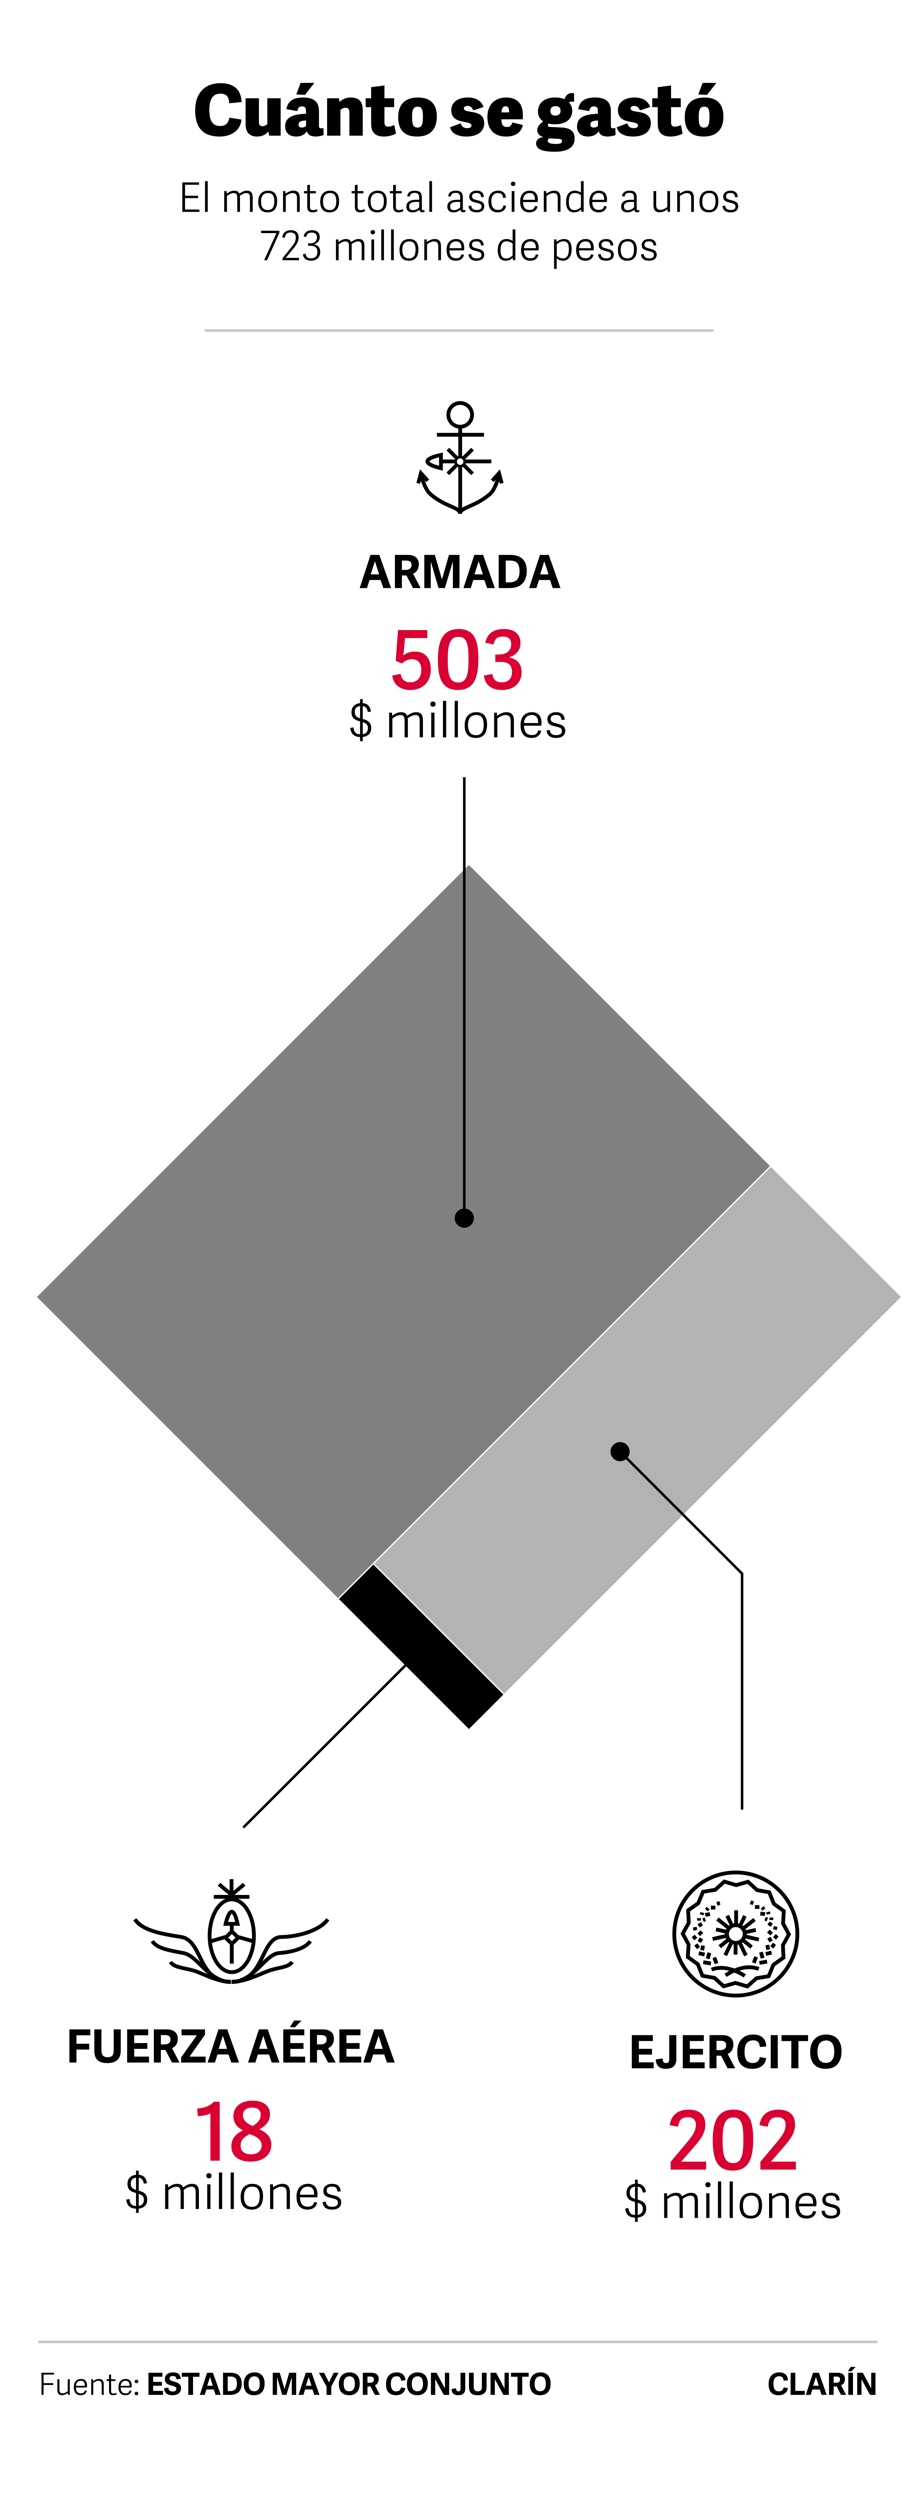<?xml version="1.0" encoding="UTF-8"?><svg id="uuid-8a923795-aaae-48de-a0ea-7c3c952a25da" xmlns="http://www.w3.org/2000/svg" viewBox="0 0 360 982.391"><defs><style>.uuid-241270b3-1c52-4ed9-b527-d34f43ae4d5f,.uuid-fcb0131c-342d-45e4-aaaf-d13a22c0047d{fill:#000;}.uuid-241270b3-1c52-4ed9-b527-d34f43ae4d5f,.uuid-c90d6dd1-8114-4091-a49d-428310e9b214,.uuid-210d59f3-63ae-4c8c-a7f0-88c7d100bd3f{stroke-width:0px;}.uuid-8ad658f5-7cea-451b-8bc0-1c0f62b4ed4d{fill:#b3b3b3;}.uuid-8ad658f5-7cea-451b-8bc0-1c0f62b4ed4d,.uuid-7aaadad4-d3c0-411f-914d-067e7bfc8fe1,.uuid-61e72b63-9723-449f-9aba-7d291879466b,.uuid-7cea3fe6-647e-4885-b42c-ccb92cfd8de1,.uuid-fcb0131c-342d-45e4-aaaf-d13a22c0047d,.uuid-8bd45505-6b5d-41f6-a9b2-f593042d7292,.uuid-9f1f10ff-4008-4672-aed2-4171d4385552{stroke-miterlimit:10;}.uuid-8ad658f5-7cea-451b-8bc0-1c0f62b4ed4d,.uuid-fcb0131c-342d-45e4-aaaf-d13a22c0047d,.uuid-9f1f10ff-4008-4672-aed2-4171d4385552{stroke:#fff;stroke-width:.5px;}.uuid-7aaadad4-d3c0-411f-914d-067e7bfc8fe1,.uuid-61e72b63-9723-449f-9aba-7d291879466b,.uuid-7cea3fe6-647e-4885-b42c-ccb92cfd8de1,.uuid-8bd45505-6b5d-41f6-a9b2-f593042d7292{stroke:#000;}.uuid-7aaadad4-d3c0-411f-914d-067e7bfc8fe1,.uuid-61e72b63-9723-449f-9aba-7d291879466b,.uuid-210d59f3-63ae-4c8c-a7f0-88c7d100bd3f{fill:#fff;}.uuid-61e72b63-9723-449f-9aba-7d291879466b,.uuid-7cea3fe6-647e-4885-b42c-ccb92cfd8de1{stroke-width:1.5px;}.uuid-7cea3fe6-647e-4885-b42c-ccb92cfd8de1,.uuid-8bd45505-6b5d-41f6-a9b2-f593042d7292,.uuid-06deb1ed-fe4b-4d3a-ae20-f6b41910b514{fill:none;}.uuid-06deb1ed-fe4b-4d3a-ae20-f6b41910b514{stroke:#c9c6c6;}.uuid-9f1f10ff-4008-4672-aed2-4171d4385552{fill:gray;}.uuid-c90d6dd1-8114-4091-a49d-428310e9b214{fill:#d90032;}</style></defs><g id="uuid-f364f7fa-4a7f-4adb-8e02-0058be52978a"><g id="uuid-5a6335ee-be83-4191-9a0f-ca18101fa149"><rect class="uuid-210d59f3-63ae-4c8c-a7f0-88c7d100bd3f" x="0" width="360" height="982.391"/><line class="uuid-06deb1ed-fe4b-4d3a-ae20-f6b41910b514" x1="280.438" y1="129.878" x2="80.438" y2="129.878"/><path class="uuid-241270b3-1c52-4ed9-b527-d34f43ae4d5f" d="M76.7,43.353c0-6.216,3.276-10.668,9.996-10.668,4.704,0,8.064,2.128,8.26,7.42l-4.872.476c-.14-2.8-1.288-3.779-3.472-3.779-2.744,0-4.34,1.903-4.34,6.327,0,4.564,1.4,6.385,4.284,6.385,2.492,0,3.22-1.484,3.612-3.276l4.76.756c-.588,5.012-4.9,6.664-8.596,6.664-6.916,0-9.632-3.92-9.632-10.304Z"/><path class="uuid-241270b3-1c52-4ed9-b527-d34f43ae4d5f" d="M96.523,38.621h5.236v9.156c0,1.344.42,1.82,1.372,1.82.756,0,1.512-.42,1.932-.841v-10.136h5.236v14.7h-4.48l-.392-1.68c-.84,1.176-2.352,2.016-4.34,2.016-2.996,0-4.564-1.596-4.564-4.844v-10.192Z"/><path class="uuid-241270b3-1c52-4ed9-b527-d34f43ae4d5f" d="M125.363,49.317c0,.784.14,1.12.868,1.12.252,0,.504-.057.868-.168l.112,2.771c-.56.28-2.1.616-3.108.616-1.82,0-3.052-.588-3.5-2.072-.868,1.232-2.128,2.072-4.144,2.072-3.64,0-4.396-2.408-4.396-3.92,0-3.304,2.352-4.564,6.692-4.956l1.512-.084v-.392c0-1.568-.056-2.492-1.596-2.492-1.092,0-1.512.532-1.792,1.848l-4.312-.756c.448-2.771,2.184-4.592,6.524-4.592,4.116,0,6.272,1.596,6.272,5.264v5.74ZM119.847,37.305l-3.416-.196,1.708-4.536h5.404l-3.696,4.732ZM120.295,47.357h-.196c-2.072.084-2.772.56-2.772,1.568,0,.644.28,1.203,1.26,1.203.756,0,1.428-.363,1.708-.588v-2.184Z"/><path class="uuid-241270b3-1c52-4ed9-b527-d34f43ae4d5f" d="M142.555,53.321h-5.236v-9.156c0-1.344-.56-1.819-1.484-1.819-.84,0-1.624.42-2.044.84v10.136h-5.236v-14.7h4.648l.252,1.429c.896-.925,2.38-1.736,4.368-1.736,3.276,0,4.732,1.568,4.732,4.928v10.08Z"/><path class="uuid-241270b3-1c52-4ed9-b527-d34f43ae4d5f" d="M155.631,52.481c-.756.476-2.604,1.176-4.732,1.176-3.276,0-5.04-1.484-5.04-5.04v-6.523h-2.156v-3.473h2.156v-4.368l5.236-.672v5.04h3.808v3.473h-3.808v5.936c0,1.176.392,1.736,1.512,1.736.84,0,1.792-.336,2.352-.645l.672,3.36Z"/><path class="uuid-241270b3-1c52-4ed9-b527-d34f43ae4d5f" d="M156.471,46.04c0-4.676,2.436-7.728,7.784-7.728,5.404,0,7.42,3.107,7.42,7.448,0,4.787-2.324,7.896-7.812,7.896-5.46,0-7.392-3.164-7.392-7.616ZM166.215,45.901c0-3.108-.532-3.976-2.044-3.976s-2.212.812-2.212,4.004.504,4.199,2.128,4.199c1.456,0,2.128-.951,2.128-4.228Z"/><path class="uuid-241270b3-1c52-4ed9-b527-d34f43ae4d5f" d="M190.043,42.037l-4.032,1.372c-.364-1.008-1.008-1.792-2.184-1.792-.925,0-1.513.364-1.513.98,0,.924,1.26,1.092,2.8,1.344,2.297.364,5.181.924,5.181,4.479,0,3.668-3.248,5.236-6.916,5.236-4.004,0-5.964-1.512-6.496-3.64l4.144-1.568c.309.924.868,1.904,2.521,1.904,1.231,0,1.735-.448,1.735-1.008,0-.896-1.176-1.12-2.632-1.4-2.296-.42-5.292-.98-5.292-4.648,0-3.359,2.996-4.983,6.496-4.983,3.248,0,5.32,1.315,6.188,3.724Z"/><path class="uuid-241270b3-1c52-4ed9-b527-d34f43ae4d5f" d="M191.555,46.013c0-5.265,3.304-7.7,7.336-7.7,4.647,0,6.607,2.716,6.607,6.972,0,.448,0,1.12-.056,1.596h-8.372c0,2.185.645,3.024,2.212,3.024,1.204,0,1.849-.728,2.044-1.792l4.145,1.008c-.504,2.66-2.632,4.536-6.496,4.536-5.572,0-7.42-3.668-7.42-7.644ZM200.095,44.164c.056-1.987-.616-2.407-1.429-2.407-.783,0-1.567.56-1.54,2.407h2.969Z"/><path class="uuid-241270b3-1c52-4ed9-b527-d34f43ae4d5f" d="M221.821,38.985c.448-1.092,1.148-2.408,2.828-2.408.364,0,.588.028.98.168v3.192c-.729-.028-1.288.028-2.045.224.925,1.036,1.316,2.212,1.316,3.416,0,3.276-2.632,5.264-6.664,5.264-1.008,0-1.764-.084-2.632-.279-.168.195-.28.392-.28.644,0,.336.225.645.98.672l4.479.225c3.192.168,5.068,1.372,5.068,4.34,0,3.64-3.108,5.18-7.784,5.18-5.32,0-7.364-1.147-7.364-3.304,0-1.232.925-2.24,2.772-2.408v-.056c-1.54-.504-2.324-1.372-2.324-2.688,0-1.54,1.092-2.548,2.353-3.472-1.288-.812-2.072-2.072-2.072-3.92,0-3.052,2.296-5.46,6.72-5.46,1.484,0,2.716.196,3.668.672ZM219.386,54.553l-3.612-.168c-.308.252-.504.615-.504.951,0,1.093,1.988,1.232,3.164,1.232,1.204,0,2.464-.14,2.464-1.064,0-.588-.28-.896-1.512-.951ZM218.377,41.701c-1.176,0-2.071.532-2.071,1.849,0,1.203.644,1.876,1.987,1.876,1.148,0,2.017-.645,2.017-1.849,0-1.26-.729-1.876-1.933-1.876Z"/><path class="uuid-241270b3-1c52-4ed9-b527-d34f43ae4d5f" d="M240.078,49.317c0,.784.14,1.12.867,1.12.252,0,.505-.057.868-.168l.112,2.771c-.561.28-2.1.616-3.108.616-1.819,0-3.052-.588-3.5-2.072-.867,1.232-2.128,2.072-4.144,2.072-3.64,0-4.396-2.408-4.396-3.92,0-3.304,2.353-4.564,6.692-4.956l1.512-.084v-.392c0-1.568-.056-2.492-1.596-2.492-1.092,0-1.512.532-1.792,1.848l-4.312-.756c.447-2.771,2.184-4.592,6.523-4.592,4.116,0,6.272,1.596,6.272,5.264v5.74ZM235.01,47.357h-.196c-2.071.084-2.771.56-2.771,1.568,0,.644.279,1.203,1.26,1.203.756,0,1.428-.363,1.708-.588v-2.184Z"/><path class="uuid-241270b3-1c52-4ed9-b527-d34f43ae4d5f" d="M255.533,42.037l-4.032,1.372c-.363-1.008-1.008-1.792-2.184-1.792-.924,0-1.512.364-1.512.98,0,.924,1.26,1.092,2.8,1.344,2.296.364,5.18.924,5.18,4.479,0,3.668-3.248,5.236-6.916,5.236-4.004,0-5.964-1.512-6.496-3.64l4.145-1.568c.308.924.868,1.904,2.52,1.904,1.232,0,1.736-.448,1.736-1.008,0-.896-1.176-1.12-2.632-1.4-2.296-.42-5.292-.98-5.292-4.648,0-3.359,2.996-4.983,6.496-4.983,3.248,0,5.319,1.315,6.188,3.724Z"/><path class="uuid-241270b3-1c52-4ed9-b527-d34f43ae4d5f" d="M268.273,52.481c-.756.476-2.604,1.176-4.731,1.176-3.276,0-5.04-1.484-5.04-5.04v-6.523h-2.156v-3.473h2.156v-4.368l5.235-.672v5.04h3.809v3.473h-3.809v5.936c0,1.176.393,1.736,1.513,1.736.84,0,1.792-.336,2.352-.645l.672,3.36Z"/><path class="uuid-241270b3-1c52-4ed9-b527-d34f43ae4d5f" d="M269.113,46.04c0-4.676,2.436-7.728,7.784-7.728,5.403,0,7.42,3.107,7.42,7.448,0,4.787-2.324,7.896-7.812,7.896-5.46,0-7.392-3.164-7.392-7.616ZM277.849,37.305l-3.416-.196,1.708-4.536h5.404l-3.696,4.732ZM278.857,45.901c0-3.108-.532-3.976-2.044-3.976s-2.213.812-2.213,4.004.505,4.199,2.129,4.199c1.455,0,2.128-.951,2.128-4.228Z"/><path class="uuid-241270b3-1c52-4ed9-b527-d34f43ae4d5f" d="M72.729,82.332h5.634v.929h-6.707v-11.589h6.547v.929h-5.475v4.306h5.122v.944h-5.122v4.481Z"/><path class="uuid-241270b3-1c52-4ed9-b527-d34f43ae4d5f" d="M81.642,83.261h-1.073v-12.085h1.073v12.085Z"/><path class="uuid-241270b3-1c52-4ed9-b527-d34f43ae4d5f" d="M89.193,83.261h-1.073v-8.18h.944l.064,1.024c.88-.656,1.776-1.185,2.913-1.185,1.12,0,1.745.417,2.033,1.201.88-.656,1.825-1.201,2.961-1.201,1.745,0,2.273.977,2.273,2.817v5.522h-1.072v-5.41c0-1.248-.208-1.984-1.424-1.984-.929,0-2.001.64-2.545,1.088.032.24.048.513.048.784v5.522h-1.073v-5.41c0-1.248-.208-1.984-1.424-1.984-.977,0-2.129.72-2.625,1.168v6.227Z"/><path class="uuid-241270b3-1c52-4ed9-b527-d34f43ae4d5f" d="M101.497,79.211c0-2.657,1.376-4.29,3.89-4.29,2.497,0,3.537,1.649,3.537,4.082,0,2.689-1.072,4.45-3.745,4.45-2.769,0-3.682-1.841-3.682-4.242ZM107.803,79.099c0-2.433-.913-3.249-2.481-3.249-1.617,0-2.721.992-2.721,3.298,0,2.288.88,3.393,2.657,3.393,1.568,0,2.545-.96,2.545-3.441Z"/><path class="uuid-241270b3-1c52-4ed9-b527-d34f43ae4d5f" d="M117.803,83.261h-1.073v-5.41c0-1.248-.432-1.984-1.697-1.984-1.072,0-2.225.72-2.721,1.168v6.227h-1.073v-8.18h.944l.064,1.024c.88-.656,1.937-1.185,3.073-1.185,1.745,0,2.481.977,2.481,2.817v5.522Z"/><path class="uuid-241270b3-1c52-4ed9-b527-d34f43ae4d5f" d="M124.778,82.94c-.4.272-1.201.513-1.857.513-1.457,0-2.177-.656-2.177-2.193v-5.282h-1.281v-.896h1.281v-2.353l1.072-.16v2.513h2.289v.896h-2.289v5.139c0,.928.192,1.456,1.265,1.456.496,0,1.104-.208,1.457-.416l.24.784Z"/><path class="uuid-241270b3-1c52-4ed9-b527-d34f43ae4d5f" d="M125.848,79.211c0-2.657,1.376-4.29,3.89-4.29,2.497,0,3.537,1.649,3.537,4.082,0,2.689-1.072,4.45-3.745,4.45-2.769,0-3.682-1.841-3.682-4.242ZM132.155,79.099c0-2.433-.913-3.249-2.481-3.249-1.617,0-2.721.992-2.721,3.298,0,2.288.88,3.393,2.657,3.393,1.568,0,2.545-.96,2.545-3.441Z"/><path class="uuid-241270b3-1c52-4ed9-b527-d34f43ae4d5f" d="M143.498,82.94c-.4.272-1.201.513-1.857.513-1.457,0-2.177-.656-2.177-2.193v-5.282h-1.281v-.896h1.281v-2.353l1.072-.16v2.513h2.289v.896h-2.289v5.139c0,.928.192,1.456,1.265,1.456.496,0,1.104-.208,1.457-.416l.24.784Z"/><path class="uuid-241270b3-1c52-4ed9-b527-d34f43ae4d5f" d="M144.568,79.211c0-2.657,1.376-4.29,3.89-4.29,2.497,0,3.537,1.649,3.537,4.082,0,2.689-1.072,4.45-3.745,4.45-2.769,0-3.682-1.841-3.682-4.242ZM150.874,79.099c0-2.433-.913-3.249-2.481-3.249-1.617,0-2.721.992-2.721,3.298,0,2.288.88,3.393,2.657,3.393,1.568,0,2.545-.96,2.545-3.441Z"/><path class="uuid-241270b3-1c52-4ed9-b527-d34f43ae4d5f" d="M158.538,82.94c-.4.272-1.201.513-1.857.513-1.457,0-2.177-.656-2.177-2.193v-5.282h-1.281v-.896h1.281v-2.353l1.072-.16v2.513h2.289v.896h-2.289v5.139c0,.928.192,1.456,1.265,1.456.496,0,1.104-.208,1.457-.416l.24.784Z"/><path class="uuid-241270b3-1c52-4ed9-b527-d34f43ae4d5f" d="M165.802,81.948c0,.448.08.641.497.641.144,0,.288-.032.496-.097l.064.688c-.32.16-.608.225-.977.225-.752,0-1.024-.465-1.056-1.024-.608.64-1.569,1.072-2.721,1.072-2.081,0-2.417-1.425-2.417-2.209,0-2.321,2.113-2.753,3.97-2.753.464,0,.752.016,1.072.031v-.816c0-1.248-.352-1.92-1.777-1.92-1.296,0-1.745.512-1.92,1.473l-1.009-.177c.256-1.521,1.249-2.161,2.993-2.161,1.953,0,2.785.769,2.785,2.802v4.226ZM164.746,79.387c-.256-.031-.544-.048-1.008-.048-1.121,0-2.929.08-2.929,1.745,0,.8.288,1.505,1.552,1.505.944,0,1.873-.528,2.385-1.121v-2.081Z"/><path class="uuid-241270b3-1c52-4ed9-b527-d34f43ae4d5f" d="M169.8,83.261h-1.073v-12.085h1.073v12.085Z"/><path class="uuid-241270b3-1c52-4ed9-b527-d34f43ae4d5f" d="M181.914,81.948c0,.448.08.641.497.641.144,0,.288-.032.496-.097l.064.688c-.32.16-.608.225-.977.225-.752,0-1.024-.465-1.056-1.024-.608.64-1.569,1.072-2.721,1.072-2.081,0-2.417-1.425-2.417-2.209,0-2.321,2.113-2.753,3.97-2.753.464,0,.752.016,1.072.031v-.816c0-1.248-.352-1.92-1.777-1.92-1.296,0-1.745.512-1.921,1.473l-1.008-.177c.256-1.521,1.249-2.161,2.993-2.161,1.953,0,2.785.769,2.785,2.802v4.226ZM180.857,79.387c-.256-.031-.544-.048-1.008-.048-1.121,0-2.929.08-2.929,1.745,0,.8.288,1.505,1.552,1.505.944,0,1.873-.528,2.385-1.121v-2.081Z"/><path class="uuid-241270b3-1c52-4ed9-b527-d34f43ae4d5f" d="M190.185,77.387l-1.056.128c-.192-1.072-.497-1.681-1.841-1.681-1.425,0-1.761.624-1.761,1.328,0,.961.72,1.185,1.953,1.489,1.505.367,2.849.688,2.849,2.465,0,1.408-1.056,2.337-3.025,2.337-1.793,0-2.929-.688-3.169-2.481l1.024-.176c.224.977.608,1.729,2.193,1.729,1.072,0,1.889-.32,1.889-1.36,0-.961-.672-1.152-1.856-1.457-1.361-.352-2.961-.56-2.961-2.433,0-1.585,1.36-2.354,2.897-2.354,1.969,0,2.673.977,2.865,2.466Z"/><path class="uuid-241270b3-1c52-4ed9-b527-d34f43ae4d5f" d="M191.975,79.227c0-2.865,1.44-4.307,3.874-4.307,1.617,0,2.881.913,2.977,2.737l-1.072.145c-.144-1.312-.752-1.953-2.001-1.953-1.28,0-2.657.704-2.657,3.233,0,2.689,1.312,3.409,2.625,3.409,1.185,0,1.937-.512,2.161-1.809l1.008.208c-.272,1.825-1.712,2.562-3.233,2.562-2.689,0-3.682-1.761-3.682-4.226Z"/><path class="uuid-241270b3-1c52-4ed9-b527-d34f43ae4d5f" d="M201.671,73.097c-.544,0-.865-.304-.865-.849s.32-.848.865-.848.864.304.864.848-.32.849-.864.849ZM202.183,83.261h-1.073v-8.18h1.073v8.18Z"/><path class="uuid-241270b3-1c52-4ed9-b527-d34f43ae4d5f" d="M204.422,79.179c0-2.993,1.729-4.258,3.793-4.258,2.241,0,3.153,1.521,3.153,3.474-.016.32-.032.656-.08.992h-5.73c.064,2.449,1.201,3.105,2.625,3.105,1.28,0,1.809-.528,2.064-1.553l1.009.192c-.353,1.617-1.649,2.321-3.153,2.321-2.849,0-3.682-2.018-3.682-4.274ZM210.248,78.522c.032-1.681-.608-2.673-2.129-2.673-1.249,0-2.465.769-2.545,2.673h4.674Z"/><path class="uuid-241270b3-1c52-4ed9-b527-d34f43ae4d5f" d="M220.281,83.261h-1.073v-5.41c0-1.248-.432-1.984-1.697-1.984-1.072,0-2.225.72-2.721,1.168v6.227h-1.073v-8.18h.944l.064,1.024c.88-.656,1.937-1.185,3.073-1.185,1.745,0,2.481.977,2.481,2.817v5.522Z"/><path class="uuid-241270b3-1c52-4ed9-b527-d34f43ae4d5f" d="M229.385,83.261h-.912l-.096-.912c-.752.624-1.601,1.104-2.817,1.104-1.841,0-3.089-1.185-3.089-4.178,0-3.186,1.601-4.354,3.458-4.354.96,0,1.776.32,2.385.769v-4.514h1.072v12.085ZM228.312,76.682c-.4-.304-1.296-.848-2.385-.848-1.745,0-2.369,1.36-2.369,3.489,0,2.241.688,3.249,2.257,3.249.993,0,1.937-.608,2.497-1.216v-4.675Z"/><path class="uuid-241270b3-1c52-4ed9-b527-d34f43ae4d5f" d="M231.622,79.179c0-2.993,1.729-4.258,3.793-4.258,2.241,0,3.153,1.521,3.153,3.474-.016.32-.032.656-.08.992h-5.73c.064,2.449,1.201,3.105,2.625,3.105,1.28,0,1.809-.528,2.064-1.553l1.009.192c-.353,1.617-1.649,2.321-3.153,2.321-2.849,0-3.682-2.018-3.682-4.274ZM237.448,78.522c.032-1.681-.608-2.673-2.129-2.673-1.249,0-2.465.769-2.545,2.673h4.674Z"/><path class="uuid-241270b3-1c52-4ed9-b527-d34f43ae4d5f" d="M250.232,81.948c0,.448.08.641.497.641.144,0,.288-.032.496-.097l.064.688c-.32.16-.608.225-.977.225-.752,0-1.024-.465-1.056-1.024-.608.64-1.569,1.072-2.721,1.072-2.081,0-2.417-1.425-2.417-2.209,0-2.321,2.113-2.753,3.97-2.753.464,0,.752.016,1.072.031v-.816c0-1.248-.352-1.92-1.777-1.92-1.296,0-1.745.512-1.921,1.473l-1.008-.177c.256-1.521,1.249-2.161,2.993-2.161,1.953,0,2.785.769,2.785,2.802v4.226ZM249.176,79.387c-.256-.031-.544-.048-1.008-.048-1.121,0-2.929.08-2.929,1.745,0,.8.288,1.505,1.552,1.505.944,0,1.873-.528,2.385-1.121v-2.081Z"/><path class="uuid-241270b3-1c52-4ed9-b527-d34f43ae4d5f" d="M256.822,75.081h1.072v5.41c0,1.249.384,1.985,1.648,1.985,1.073,0,2.225-.721,2.721-1.169v-6.227h1.072v8.18h-.944l-.064-1.024c-.88.656-1.937,1.185-3.073,1.185-1.745,0-2.433-.977-2.433-2.817v-5.522Z"/><path class="uuid-241270b3-1c52-4ed9-b527-d34f43ae4d5f" d="M272.712,83.261h-1.073v-5.41c0-1.248-.432-1.984-1.697-1.984-1.072,0-2.225.72-2.721,1.168v6.227h-1.073v-8.18h.944l.064,1.024c.88-.656,1.937-1.185,3.073-1.185,1.745,0,2.481.977,2.481,2.817v5.522Z"/><path class="uuid-241270b3-1c52-4ed9-b527-d34f43ae4d5f" d="M274.901,79.211c0-2.657,1.376-4.29,3.89-4.29,2.497,0,3.537,1.649,3.537,4.082,0,2.689-1.072,4.45-3.745,4.45-2.769,0-3.682-1.841-3.682-4.242ZM281.207,79.099c0-2.433-.913-3.249-2.481-3.249-1.617,0-2.721.992-2.721,3.298,0,2.288.88,3.393,2.657,3.393,1.568,0,2.545-.96,2.545-3.441Z"/><path class="uuid-241270b3-1c52-4ed9-b527-d34f43ae4d5f" d="M289.991,77.387l-1.056.128c-.192-1.072-.497-1.681-1.841-1.681-1.425,0-1.761.624-1.761,1.328,0,.961.72,1.185,1.953,1.489,1.505.367,2.849.688,2.849,2.465,0,1.408-1.056,2.337-3.025,2.337-1.793,0-2.929-.688-3.169-2.481l1.024-.176c.224.977.608,1.729,2.193,1.729,1.072,0,1.889-.32,1.889-1.36,0-.961-.672-1.152-1.856-1.457-1.361-.352-2.961-.56-2.961-2.433,0-1.585,1.36-2.354,2.897-2.354,1.969,0,2.673.977,2.865,2.466Z"/><path class="uuid-241270b3-1c52-4ed9-b527-d34f43ae4d5f" d="M103.801,102.261l4.834-10.66h-6.019v-.929h7.171v.801l-4.834,10.788h-1.152Z"/><path class="uuid-241270b3-1c52-4ed9-b527-d34f43ae4d5f" d="M117.354,93.297c0,1.809-1.008,3.153-2.529,4.962l-2.545,3.073h5.234v.929h-6.451v-.832l2.801-3.474c1.681-2.064,2.385-2.993,2.385-4.594,0-1.44-.816-2.001-2.049-2.001-1.697,0-2.097.944-2.305,2.097l-.96-.192c.32-2.017,1.584-2.801,3.377-2.801,1.761,0,3.042.832,3.042,2.833Z"/><path class="uuid-241270b3-1c52-4ed9-b527-d34f43ae4d5f" d="M120.088,99.7c.192,1.023.528,1.824,2.225,1.824,1.28,0,2.417-.721,2.417-2.513,0-1.841-1.104-2.434-2.657-2.434h-.992v-.928h.736c1.712,0,2.753-.961,2.753-2.337,0-1.057-.48-1.921-2.017-1.921-1.504,0-1.92.64-2.225,1.744l-.993-.224c.368-1.825,1.681-2.449,3.346-2.449,1.969,0,2.977,1.12,2.977,2.705,0,1.841-1.28,2.609-2.289,2.833v.032c1.505.24,2.481,1.137,2.481,2.978,0,2.032-1.376,3.441-3.569,3.441-1.809,0-3.025-.784-3.233-2.562l1.041-.191Z"/><path class="uuid-241270b3-1c52-4ed9-b527-d34f43ae4d5f" d="M133.097,102.261h-1.073v-8.18h.944l.064,1.024c.88-.656,1.776-1.185,2.913-1.185,1.12,0,1.745.417,2.033,1.201.88-.656,1.825-1.201,2.961-1.201,1.745,0,2.273.977,2.273,2.817v5.522h-1.072v-5.41c0-1.248-.208-1.984-1.424-1.984-.929,0-2.001.64-2.545,1.088.032.24.048.513.048.784v5.522h-1.073v-5.41c0-1.248-.208-1.984-1.424-1.984-.977,0-2.129.72-2.625,1.168v6.227Z"/><path class="uuid-241270b3-1c52-4ed9-b527-d34f43ae4d5f" d="M146.52,92.097c-.544,0-.865-.304-.865-.849s.32-.848.865-.848.864.304.864.848-.32.849-.864.849ZM147.033,102.261h-1.073v-8.18h1.073v8.18Z"/><path class="uuid-241270b3-1c52-4ed9-b527-d34f43ae4d5f" d="M150.904,102.261h-1.073v-12.085h1.073v12.085Z"/><path class="uuid-241270b3-1c52-4ed9-b527-d34f43ae4d5f" d="M154.776,102.261h-1.073v-12.085h1.073v12.085Z"/><path class="uuid-241270b3-1c52-4ed9-b527-d34f43ae4d5f" d="M157.015,98.211c0-2.657,1.376-4.29,3.89-4.29,2.497,0,3.537,1.649,3.537,4.082,0,2.689-1.072,4.45-3.745,4.45-2.769,0-3.682-1.841-3.682-4.242ZM163.322,98.099c0-2.433-.913-3.249-2.481-3.249-1.617,0-2.721.992-2.721,3.298,0,2.288.88,3.393,2.657,3.393,1.568,0,2.545-.96,2.545-3.441Z"/><path class="uuid-241270b3-1c52-4ed9-b527-d34f43ae4d5f" d="M173.322,102.261h-1.073v-5.41c0-1.248-.432-1.984-1.697-1.984-1.072,0-2.225.72-2.721,1.168v6.227h-1.073v-8.18h.944l.064,1.024c.88-.656,1.937-1.185,3.073-1.185,1.745,0,2.481.977,2.481,2.817v5.522Z"/><path class="uuid-241270b3-1c52-4ed9-b527-d34f43ae4d5f" d="M175.511,98.179c0-2.993,1.729-4.258,3.793-4.258,2.241,0,3.153,1.521,3.153,3.474-.016.32-.032.656-.08.992h-5.73c.064,2.449,1.201,3.105,2.625,3.105,1.28,0,1.809-.528,2.064-1.553l1.009.192c-.353,1.617-1.649,2.321-3.153,2.321-2.849,0-3.682-2.018-3.682-4.274ZM181.337,97.522c.032-1.681-.608-2.673-2.129-2.673-1.248,0-2.465.769-2.545,2.673h4.674Z"/><path class="uuid-241270b3-1c52-4ed9-b527-d34f43ae4d5f" d="M190.153,96.387l-1.056.128c-.192-1.072-.497-1.681-1.841-1.681-1.425,0-1.761.624-1.761,1.328,0,.961.72,1.185,1.953,1.489,1.505.367,2.849.688,2.849,2.465,0,1.408-1.056,2.337-3.025,2.337-1.793,0-2.929-.688-3.169-2.481l1.024-.176c.224.977.608,1.729,2.193,1.729,1.072,0,1.889-.32,1.889-1.36,0-.961-.672-1.152-1.856-1.457-1.361-.352-2.961-.56-2.961-2.433,0-1.585,1.36-2.354,2.897-2.354,1.969,0,2.673.977,2.865,2.466Z"/><path class="uuid-241270b3-1c52-4ed9-b527-d34f43ae4d5f" d="M202.537,102.261h-.912l-.096-.912c-.752.624-1.601,1.104-2.817,1.104-1.841,0-3.089-1.185-3.089-4.178,0-3.186,1.601-4.354,3.458-4.354.96,0,1.776.32,2.385.769v-4.514h1.072v12.085ZM201.465,95.682c-.4-.304-1.296-.848-2.385-.848-1.745,0-2.369,1.36-2.369,3.489,0,2.241.688,3.249,2.257,3.249.993,0,1.937-.608,2.497-1.216v-4.675Z"/><path class="uuid-241270b3-1c52-4ed9-b527-d34f43ae4d5f" d="M204.774,98.179c0-2.993,1.729-4.258,3.793-4.258,2.241,0,3.153,1.521,3.153,3.474-.016.32-.032.656-.08.992h-5.73c.064,2.449,1.201,3.105,2.625,3.105,1.28,0,1.809-.528,2.064-1.553l1.009.192c-.353,1.617-1.649,2.321-3.153,2.321-2.849,0-3.682-2.018-3.682-4.274ZM210.6,97.522c.032-1.681-.608-2.673-2.129-2.673-1.249,0-2.465.769-2.545,2.673h4.674Z"/><path class="uuid-241270b3-1c52-4ed9-b527-d34f43ae4d5f" d="M217.75,94.081h.944l.064.993c.752-.625,1.681-1.153,2.945-1.153,1.713,0,2.961,1.057,2.961,4.05,0,3.186-1.601,4.482-3.458,4.482-.96,0-1.809-.448-2.417-.896v4.098h-1.041v-11.573ZM218.823,100.564c.4.304,1.296.976,2.385.976,1.745,0,2.369-1.488,2.369-3.617,0-2.241-.688-3.121-2.145-3.121-1.041,0-2.081.672-2.609,1.217v4.546Z"/><path class="uuid-241270b3-1c52-4ed9-b527-d34f43ae4d5f" d="M226.422,98.179c0-2.993,1.729-4.258,3.793-4.258,2.241,0,3.153,1.521,3.153,3.474-.016.32-.032.656-.08.992h-5.73c.064,2.449,1.201,3.105,2.625,3.105,1.28,0,1.809-.528,2.064-1.553l1.009.192c-.353,1.617-1.649,2.321-3.153,2.321-2.849,0-3.682-2.018-3.682-4.274ZM232.248,97.522c.032-1.681-.608-2.673-2.129-2.673-1.248,0-2.465.769-2.545,2.673h4.674Z"/><path class="uuid-241270b3-1c52-4ed9-b527-d34f43ae4d5f" d="M241.064,96.387l-1.056.128c-.192-1.072-.497-1.681-1.841-1.681-1.425,0-1.761.624-1.761,1.328,0,.961.72,1.185,1.953,1.489,1.505.367,2.849.688,2.849,2.465,0,1.408-1.056,2.337-3.025,2.337-1.793,0-2.929-.688-3.169-2.481l1.024-.176c.224.977.608,1.729,2.193,1.729,1.072,0,1.889-.32,1.889-1.36,0-.961-.672-1.152-1.856-1.457-1.361-.352-2.961-.56-2.961-2.433,0-1.585,1.36-2.354,2.897-2.354,1.969,0,2.673.977,2.865,2.466Z"/><path class="uuid-241270b3-1c52-4ed9-b527-d34f43ae4d5f" d="M242.853,98.211c0-2.657,1.376-4.29,3.89-4.29,2.497,0,3.537,1.649,3.537,4.082,0,2.689-1.072,4.45-3.745,4.45-2.77,0-3.682-1.841-3.682-4.242ZM249.16,98.099c0-2.433-.913-3.249-2.481-3.249-1.617,0-2.721.992-2.721,3.298,0,2.288.88,3.393,2.657,3.393,1.568,0,2.545-.96,2.545-3.441Z"/><path class="uuid-241270b3-1c52-4ed9-b527-d34f43ae4d5f" d="M257.944,96.387l-1.056.128c-.192-1.072-.497-1.681-1.841-1.681-1.425,0-1.761.624-1.761,1.328,0,.961.72,1.185,1.953,1.489,1.505.367,2.849.688,2.849,2.465,0,1.408-1.056,2.337-3.025,2.337-1.793,0-2.929-.688-3.169-2.481l1.024-.176c.224.977.608,1.729,2.193,1.729,1.072,0,1.889-.32,1.889-1.36,0-.961-.672-1.152-1.856-1.457-1.361-.352-2.961-.56-2.961-2.433,0-1.585,1.36-2.354,2.897-2.354,1.969,0,2.673.977,2.865,2.466Z"/><line class="uuid-06deb1ed-fe4b-4d3a-ae20-f6b41910b514" x1="344.826" y1="920.255" x2="15.054" y2="920.255"/><path class="uuid-241270b3-1c52-4ed9-b527-d34f43ae4d5f" d="M17.118,941.057h-.804v-8.684h4.905v.696h-4.102v3.382h3.802v.708h-3.802v3.897Z"/><path class="uuid-241270b3-1c52-4ed9-b527-d34f43ae4d5f" d="M22.542,934.928h.804v4.054c0,.936.288,1.487,1.235,1.487.803,0,1.667-.539,2.039-.875v-4.666h.804v6.129h-.708l-.048-.768c-.66.492-1.451.888-2.303.888-1.308,0-1.823-.731-1.823-2.111v-4.138Z"/><path class="uuid-241270b3-1c52-4ed9-b527-d34f43ae4d5f" d="M28.998,937.998c0-2.242,1.295-3.19,2.842-3.19,1.679,0,2.363,1.14,2.363,2.603-.012.24-.024.492-.06.744h-4.293c.048,1.835.899,2.326,1.967,2.326.959,0,1.355-.396,1.547-1.163l.755.145c-.264,1.211-1.235,1.738-2.363,1.738-2.135,0-2.758-1.511-2.758-3.202ZM33.364,937.507c.024-1.26-.456-2.003-1.595-2.003-.936,0-1.847.575-1.907,2.003h3.502Z"/><path class="uuid-241270b3-1c52-4ed9-b527-d34f43ae4d5f" d="M40.768,941.057h-.804v-4.054c0-.936-.324-1.487-1.271-1.487-.804,0-1.667.54-2.039.876v4.665h-.803v-6.129h.708l.048.768c.66-.491,1.451-.888,2.303-.888,1.308,0,1.859.732,1.859,2.111v4.138Z"/><path class="uuid-241270b3-1c52-4ed9-b527-d34f43ae4d5f" d="M45.88,940.816c-.3.204-.9.384-1.392.384-1.092,0-1.631-.491-1.631-1.643v-3.958h-.96v-.672h.96v-1.763l.804-.12v1.883h1.715v.672h-1.715v3.85c0,.696.144,1.092.947,1.092.371,0,.827-.156,1.091-.312l.181.587Z"/><path class="uuid-241270b3-1c52-4ed9-b527-d34f43ae4d5f" d="M46.565,937.998c0-2.242,1.296-3.19,2.843-3.19,1.68,0,2.363,1.14,2.363,2.603-.013.24-.024.492-.061.744h-4.294c.049,1.835.9,2.326,1.968,2.326.959,0,1.354-.396,1.547-1.163l.756.145c-.265,1.211-1.235,1.738-2.363,1.738-2.135,0-2.759-1.511-2.759-3.202ZM50.932,937.507c.023-1.26-.456-2.003-1.596-2.003-.936,0-1.847.575-1.906,2.003h3.502Z"/><path class="uuid-241270b3-1c52-4ed9-b527-d34f43ae4d5f" d="M53.633,936.475c-.443,0-.695-.229-.695-.684s.252-.685.695-.685.696.229.696.685-.252.684-.696.684ZM53.633,941.2c-.443,0-.695-.228-.695-.684s.252-.684.695-.684.696.229.696.684-.252.684-.696.684Z"/><path class="uuid-241270b3-1c52-4ed9-b527-d34f43ae4d5f" d="M60.185,939.497h3.874v1.56h-5.721v-8.684h5.505v1.548h-3.658v2.038h3.442v1.512h-3.442v2.026Z"/><path class="uuid-241270b3-1c52-4ed9-b527-d34f43ae4d5f" d="M66.629,934.568c0,1.811,4.51.695,4.51,3.886,0,1.967-1.596,2.746-3.322,2.746-1.56,0-3.202-.503-3.358-2.758l1.679-.252c.145.839.456,1.547,1.728,1.547.768,0,1.439-.264,1.439-1.067,0-1.811-4.521-.552-4.521-3.838,0-1.691,1.415-2.614,3.166-2.614,1.547,0,2.962.479,3.095,2.542l-1.691.192c-.072-.815-.408-1.308-1.428-1.308-.887,0-1.295.372-1.295.924Z"/><path class="uuid-241270b3-1c52-4ed9-b527-d34f43ae4d5f" d="M74.008,941.057v-7.124h-2.555v-1.56h6.944v1.56h-2.53v7.124h-1.859Z"/><path class="uuid-241270b3-1c52-4ed9-b527-d34f43ae4d5f" d="M83.691,932.373l3.07,8.684h-2.027l-.72-2.111h-2.891l-.671,2.111h-1.907l2.843-8.684h2.303ZM82.552,934.112h-.048l-1.067,3.358h2.194l-1.079-3.358Z"/><path class="uuid-241270b3-1c52-4ed9-b527-d34f43ae4d5f" d="M87.653,941.057v-8.684h3.046c3.011,0,4.306,1.619,4.306,4.21,0,2.663-1.403,4.474-4.51,4.474h-2.842ZM90.412,939.569c2.002,0,2.698-1.091,2.698-2.891,0-2.158-.84-2.818-2.566-2.818h-1.044v5.709h.912Z"/><path class="uuid-241270b3-1c52-4ed9-b527-d34f43ae4d5f" d="M95.79,936.751c0-2.578,1.427-4.533,4.233-4.533s3.981,1.955,3.981,4.365c0,2.818-1.354,4.617-4.174,4.617-2.866,0-4.041-1.858-4.041-4.449ZM102.099,936.691c0-2.003-.78-2.915-2.111-2.915-1.403,0-2.291.924-2.291,2.938,0,2.075.84,2.927,2.207,2.927,1.296,0,2.195-.804,2.195-2.95Z"/><path class="uuid-241270b3-1c52-4ed9-b527-d34f43ae4d5f" d="M116.4,941.057h-1.728v-6.812h-.048l-2.051,6.812h-1.667l-1.979-6.824h-.049v6.824h-1.69v-8.684h2.758l1.836,6.345h.048l1.822-6.345h2.747v8.684Z"/><path class="uuid-241270b3-1c52-4ed9-b527-d34f43ae4d5f" d="M122.475,932.373l3.07,8.684h-2.027l-.72-2.111h-2.891l-.671,2.111h-1.907l2.843-8.684h2.303ZM121.335,934.112h-.048l-1.067,3.358h2.194l-1.079-3.358Z"/><path class="uuid-241270b3-1c52-4ed9-b527-d34f43ae4d5f" d="M130.202,941.057h-1.858v-3.25l-3.011-5.434h2.026l1.907,3.719h.061l1.835-3.719h1.871l-2.831,5.409v3.274Z"/><path class="uuid-241270b3-1c52-4ed9-b527-d34f43ae4d5f" d="M133.157,936.751c0-2.578,1.427-4.533,4.233-4.533s3.981,1.955,3.981,4.365c0,2.818-1.354,4.617-4.174,4.617-2.866,0-4.041-1.858-4.041-4.449ZM139.466,936.691c0-2.003-.78-2.915-2.111-2.915-1.403,0-2.291.924-2.291,2.938,0,2.075.84,2.927,2.207,2.927,1.296,0,2.195-.804,2.195-2.95Z"/><path class="uuid-241270b3-1c52-4ed9-b527-d34f43ae4d5f" d="M149.317,941.057h-1.991l-1.715-3.298h-1.188v3.298h-1.835v-8.684h3.382c2.159,0,2.879,1.164,2.879,2.447s-.612,2.074-1.5,2.482l1.968,3.754ZM145.371,936.308c.863,0,1.571-.324,1.571-1.308,0-.827-.516-1.14-1.499-1.14h-1.02v2.447h.947Z"/><path class="uuid-241270b3-1c52-4ed9-b527-d34f43ae4d5f" d="M151.709,936.81c0-2.758,1.463-4.593,4.186-4.593,1.942,0,3.322.936,3.418,3.118l-1.691.144c-.107-1.235-.636-1.739-1.751-1.739-1.415,0-2.255.912-2.255,2.975,0,2.135.756,2.963,2.123,2.963,1.247,0,1.68-.648,1.883-1.56l1.667.288c-.275,2.074-2.015,2.794-3.573,2.794-2.879,0-4.006-1.703-4.006-4.39Z"/><path class="uuid-241270b3-1c52-4ed9-b527-d34f43ae4d5f" d="M159.929,936.751c0-2.578,1.427-4.533,4.233-4.533s3.981,1.955,3.981,4.365c0,2.818-1.354,4.617-4.174,4.617-2.866,0-4.041-1.858-4.041-4.449ZM166.237,936.691c0-2.003-.78-2.915-2.111-2.915-1.403,0-2.291.924-2.291,2.938,0,2.075.84,2.927,2.207,2.927,1.296,0,2.195-.804,2.195-2.95Z"/><path class="uuid-241270b3-1c52-4ed9-b527-d34f43ae4d5f" d="M174.397,941.057l-3.347-6.129v6.129h-1.69v-8.684h2.207l3.286,6.153v-6.153h1.679v8.684h-2.135Z"/><path class="uuid-241270b3-1c52-4ed9-b527-d34f43ae4d5f" d="M180.987,932.373h1.858v6.249c0,1.715-.936,2.578-2.734,2.578-1.499,0-2.578-.6-2.639-2.458l1.775-.264c.072.719.168,1.211.888,1.211.552,0,.852-.252.852-1.02v-6.297Z"/><path class="uuid-241270b3-1c52-4ed9-b527-d34f43ae4d5f" d="M189.386,937.662v-5.289h1.848v5.554c0,2.303-1.332,3.273-3.503,3.273-2.398,0-3.418-1.055-3.418-3.322v-5.505h1.859v5.254c0,1.354.348,2.026,1.631,2.026,1.224,0,1.583-.575,1.583-1.991Z"/><path class="uuid-241270b3-1c52-4ed9-b527-d34f43ae4d5f" d="M197.833,941.057l-3.347-6.129v6.129h-1.69v-8.684h2.207l3.286,6.153v-6.153h1.679v8.684h-2.135Z"/><path class="uuid-241270b3-1c52-4ed9-b527-d34f43ae4d5f" d="M203.379,941.057v-7.124h-2.555v-1.56h6.944v1.56h-2.53v7.124h-1.859Z"/><path class="uuid-241270b3-1c52-4ed9-b527-d34f43ae4d5f" d="M208.204,936.751c0-2.578,1.427-4.533,4.233-4.533s3.981,1.955,3.981,4.365c0,2.818-1.354,4.617-4.174,4.617-2.866,0-4.041-1.858-4.041-4.449ZM214.513,936.691c0-2.003-.78-2.915-2.111-2.915-1.403,0-2.291.924-2.291,2.938,0,2.075.84,2.927,2.207,2.927,1.296,0,2.195-.804,2.195-2.95Z"/><path class="uuid-241270b3-1c52-4ed9-b527-d34f43ae4d5f" d="M302.07,936.81c0-2.758,1.463-4.593,4.186-4.593,1.943,0,3.322.936,3.418,3.118l-1.691.144c-.108-1.235-.636-1.739-1.751-1.739-1.416,0-2.255.912-2.255,2.975,0,2.135.755,2.963,2.123,2.963,1.248,0,1.679-.648,1.883-1.56l1.667.288c-.276,2.074-2.015,2.794-3.574,2.794-2.878,0-4.006-1.703-4.006-4.39Z"/><path class="uuid-241270b3-1c52-4ed9-b527-d34f43ae4d5f" d="M312.568,939.497h3.718v1.56h-5.565v-8.684h1.847v7.124Z"/><path class="uuid-241270b3-1c52-4ed9-b527-d34f43ae4d5f" d="M321.843,932.373l3.07,8.684h-2.027l-.72-2.111h-2.89l-.672,2.111h-1.907l2.842-8.684h2.303ZM320.704,934.112h-.048l-1.068,3.358h2.195l-1.079-3.358Z"/><path class="uuid-241270b3-1c52-4ed9-b527-d34f43ae4d5f" d="M332.534,941.057h-1.991l-1.715-3.298h-1.187v3.298h-1.835v-8.684h3.382c2.159,0,2.878,1.164,2.878,2.447s-.611,2.074-1.499,2.482l1.967,3.754ZM328.588,936.308c.864,0,1.571-.324,1.571-1.308,0-.827-.516-1.14-1.499-1.14h-1.02v2.447h.947Z"/><path class="uuid-241270b3-1c52-4ed9-b527-d34f43ae4d5f" d="M334.541,931.846l-1.284-.096,1.092-1.68h1.943l-1.751,1.775ZM335.236,941.057h-1.847v-8.684h1.847v8.684Z"/><path class="uuid-241270b3-1c52-4ed9-b527-d34f43ae4d5f" d="M341.931,941.057l-3.346-6.129v6.129h-1.691v-8.684h2.207l3.286,6.153v-6.153h1.679v8.684h-2.135Z"/><path class="uuid-c90d6dd1-8114-4091-a49d-428310e9b214" d="M277.206,834.822c0,3.424-1.76,5.76-5.023,9.471l-4.415,5.056v.064h9.759v3.136h-13.951v-3.072l5.216-6.207c3.104-3.68,4.704-5.6,4.704-8.319,0-2.08-1.185-2.976-3.232-2.976-2.655,0-3.424,1.504-3.775,3.712l-3.264-.576c.576-4.352,3.615-6.144,7.392-6.144,4.127,0,6.591,1.983,6.591,5.855Z"/><path class="uuid-c90d6dd1-8114-4091-a49d-428310e9b214" d="M280.119,840.966c0-7.168,1.855-11.999,8.191-11.999s7.712,4.863,7.712,11.679c0,7.487-1.696,12.287-8.032,12.287s-7.871-4.768-7.871-11.967ZM292.15,840.838c0-5.632-.512-8.8-3.936-8.8s-4.224,3.2-4.224,8.991c0,5.6.64,8.96,4.096,8.96,3.424,0,4.063-3.264,4.063-9.151Z"/><path class="uuid-c90d6dd1-8114-4091-a49d-428310e9b214" d="M312.47,834.822c0,3.424-1.76,5.76-5.023,9.471l-4.415,5.056v.064h9.759v3.136h-13.951v-3.072l5.216-6.207c3.104-3.68,4.704-5.6,4.704-8.319,0-2.08-1.185-2.976-3.232-2.976-2.655,0-3.424,1.504-3.775,3.712l-3.264-.576c.576-4.352,3.615-6.144,7.392-6.144,4.127,0,6.591,1.983,6.591,5.855Z"/><path class="uuid-241270b3-1c52-4ed9-b527-d34f43ae4d5f" d="M249.568,871.416c-2.033-.076-3.534-.893-3.838-3.553l1.197-.266c.322,1.805.873,2.659,2.641,2.773v-5.11c-1.672-.456-3.363-1.007-3.363-3.571,0-2.242,1.463-3.4,3.363-3.591v-1.596h1.063v1.577c1.843.151,2.926,1.178,3.229,3.306l-1.216.209c-.247-1.235-.684-2.166-2.014-2.375v5.11c1.881.494,3.344,1.272,3.344,3.571,0,2.014-1.254,3.268-3.344,3.495v1.672h-1.063v-1.652ZM249.568,864.063v-4.844c-1.653.189-2.071,1.33-2.071,2.375,0,1.178.418,1.938,2.071,2.469ZM250.632,865.564v4.769c1.178-.19,2.032-.912,2.032-2.413,0-1.443-.911-1.976-2.032-2.355Z"/><path class="uuid-241270b3-1c52-4ed9-b527-d34f43ae4d5f" d="M262.279,871.549h-1.272v-9.708h1.12l.076,1.216c1.045-.778,2.108-1.405,3.458-1.405,1.329,0,2.07.494,2.412,1.425,1.045-.779,2.166-1.425,3.515-1.425,2.07,0,2.697,1.159,2.697,3.344v6.554h-1.272v-6.421c0-1.481-.247-2.355-1.69-2.355-1.103,0-2.375.76-3.021,1.291.037.285.057.608.057.932v6.554h-1.272v-6.421c0-1.481-.247-2.355-1.691-2.355-1.158,0-2.526.854-3.115,1.387v7.39Z"/><path class="uuid-241270b3-1c52-4ed9-b527-d34f43ae4d5f" d="M278.22,859.485c-.646,0-1.026-.36-1.026-1.007s.38-1.007,1.026-1.007,1.025.361,1.025,1.007-.38,1.007-1.025,1.007ZM278.827,871.549h-1.272v-9.708h1.272v9.708Z"/><path class="uuid-241270b3-1c52-4ed9-b527-d34f43ae4d5f" d="M283.426,871.549h-1.272v-14.343h1.272v14.343Z"/><path class="uuid-241270b3-1c52-4ed9-b527-d34f43ae4d5f" d="M288.023,871.549h-1.272v-14.343h1.272v14.343Z"/><path class="uuid-241270b3-1c52-4ed9-b527-d34f43ae4d5f" d="M290.684,866.742c0-3.153,1.634-5.091,4.616-5.091,2.963,0,4.198,1.957,4.198,4.844,0,3.192-1.272,5.281-4.445,5.281-3.287,0-4.369-2.185-4.369-5.034ZM298.168,866.609c0-2.888-1.083-3.856-2.944-3.856-1.919,0-3.229,1.178-3.229,3.914,0,2.716,1.045,4.027,3.153,4.027,1.862,0,3.021-1.141,3.021-4.085Z"/><path class="uuid-241270b3-1c52-4ed9-b527-d34f43ae4d5f" d="M310.043,871.549h-1.273v-6.421c0-1.481-.513-2.355-2.014-2.355-1.272,0-2.641.854-3.229,1.387v7.39h-1.272v-9.708h1.121l.076,1.216c1.044-.778,2.298-1.405,3.647-1.405,2.07,0,2.944,1.159,2.944,3.344v6.554Z"/><path class="uuid-241270b3-1c52-4ed9-b527-d34f43ae4d5f" d="M312.647,866.704c0-3.552,2.052-5.053,4.502-5.053,2.659,0,3.742,1.805,3.742,4.122-.019.38-.038.779-.095,1.178h-6.801c.076,2.907,1.425,3.686,3.115,3.686,1.52,0,2.146-.627,2.451-1.843l1.196.229c-.418,1.919-1.957,2.754-3.742,2.754-3.382,0-4.369-2.394-4.369-5.072ZM319.562,865.926c.038-1.995-.723-3.173-2.527-3.173-1.481,0-2.925.912-3.021,3.173h5.548Z"/><path class="uuid-241270b3-1c52-4ed9-b527-d34f43ae4d5f" d="M330.03,864.577l-1.254.151c-.228-1.272-.589-1.994-2.185-1.994-1.69,0-2.089.74-2.089,1.576,0,1.141.854,1.406,2.317,1.768,1.785.437,3.381.816,3.381,2.925,0,1.672-1.253,2.773-3.59,2.773-2.128,0-3.477-.816-3.762-2.944l1.216-.209c.266,1.159.722,2.052,2.603,2.052,1.273,0,2.242-.38,2.242-1.614,0-1.141-.798-1.368-2.204-1.729-1.614-.418-3.515-.664-3.515-2.887,0-1.881,1.615-2.793,3.438-2.793,2.337,0,3.173,1.159,3.4,2.926Z"/><path class="uuid-241270b3-1c52-4ed9-b527-d34f43ae4d5f" d="M251.084,810.389h5.816v2.341h-8.588v-13.036h8.264v2.323h-5.492v3.061h5.168v2.269h-5.168v3.043Z"/><path class="uuid-241270b3-1c52-4ed9-b527-d34f43ae4d5f" d="M263.019,799.693h2.791v9.381c0,2.575-1.404,3.871-4.105,3.871-2.251,0-3.871-.9-3.961-3.69l2.665-.396c.108,1.08.252,1.818,1.332,1.818.829,0,1.279-.378,1.279-1.53v-9.453Z"/><path class="uuid-241270b3-1c52-4ed9-b527-d34f43ae4d5f" d="M271.118,810.389h5.815v2.341h-8.588v-13.036h8.264v2.323h-5.491v3.061h5.167v2.269h-5.167v3.043Z"/><path class="uuid-241270b3-1c52-4ed9-b527-d34f43ae4d5f" d="M288.94,812.729h-2.989l-2.575-4.951h-1.782v4.951h-2.755v-13.036h5.078c3.241,0,4.321,1.747,4.321,3.673s-.919,3.115-2.251,3.728l2.953,5.636ZM283.017,805.6c1.296,0,2.358-.486,2.358-1.963,0-1.242-.774-1.71-2.25-1.71h-1.53v3.673h1.422Z"/><path class="uuid-241270b3-1c52-4ed9-b527-d34f43ae4d5f" d="M289.747,806.355c0-4.142,2.196-6.896,6.283-6.896,2.917,0,4.988,1.404,5.132,4.681l-2.539.217c-.162-1.854-.954-2.611-2.629-2.611-2.124,0-3.385,1.368-3.385,4.466,0,3.205,1.135,4.447,3.188,4.447,1.872,0,2.521-.973,2.826-2.341l2.503.432c-.414,3.115-3.024,4.195-5.365,4.195-4.321,0-6.014-2.557-6.014-6.59Z"/><path class="uuid-241270b3-1c52-4ed9-b527-d34f43ae4d5f" d="M305.678,812.729h-2.773v-13.036h2.773v13.036Z"/><path class="uuid-241270b3-1c52-4ed9-b527-d34f43ae4d5f" d="M310.988,812.729v-10.695h-3.835v-2.341h10.425v2.341h-3.8v10.695h-2.79Z"/><path class="uuid-241270b3-1c52-4ed9-b527-d34f43ae4d5f" d="M318.402,806.266c0-3.871,2.143-6.806,6.355-6.806s5.978,2.935,5.978,6.554c0,4.231-2.034,6.932-6.266,6.932-4.303,0-6.067-2.791-6.067-6.68ZM327.873,806.176c0-3.007-1.171-4.376-3.169-4.376-2.106,0-3.439,1.387-3.439,4.412,0,3.114,1.261,4.393,3.313,4.393,1.944,0,3.295-1.206,3.295-4.429Z"/><polygon class="uuid-7cea3fe6-647e-4885-b42c-ccb92cfd8de1" points="284.687 739.368 289.322 740.756 293.975 739.433 297.555 742.717 302.316 743.566 304.131 748.094 308.056 750.947 307.748 755.824 310.059 760.115 307.689 764.374 307.929 769.254 303.965 772.051 302.087 776.553 297.315 777.335 293.69 780.567 289.055 779.179 284.402 780.502 280.822 777.218 276.061 776.369 274.245 771.84 270.321 768.988 270.629 764.111 268.317 759.82 270.688 755.561 270.448 750.681 274.411 747.884 276.29 743.382 281.062 742.6 284.687 739.368"/><circle class="uuid-7cea3fe6-647e-4885-b42c-ccb92cfd8de1" cx="289.188" cy="759.967" r="24.189"/><circle class="uuid-7cea3fe6-647e-4885-b42c-ccb92cfd8de1" cx="289.188" cy="759.967" r="3.482"/><line class="uuid-7cea3fe6-647e-4885-b42c-ccb92cfd8de1" x1="289.302" y1="750.641" x2="289.302" y2="756.156"/><line class="uuid-7cea3fe6-647e-4885-b42c-ccb92cfd8de1" x1="285.798" y1="752.756" x2="287.857" y2="757.031"/><line class="uuid-7cea3fe6-647e-4885-b42c-ccb92cfd8de1" x1="281.968" y1="754.064" x2="286.279" y2="757.502"/><line class="uuid-7cea3fe6-647e-4885-b42c-ccb92cfd8de1" x1="281.39" y1="758.147" x2="286.016" y2="759.203"/><line class="uuid-7cea3fe6-647e-4885-b42c-ccb92cfd8de1" x1="280.071" y1="761.932" x2="285.447" y2="760.705"/><line class="uuid-7cea3fe6-647e-4885-b42c-ccb92cfd8de1" x1="282.857" y1="764.955" x2="286.566" y2="761.997"/><line class="uuid-7cea3fe6-647e-4885-b42c-ccb92cfd8de1" x1="285.039" y1="768.321" x2="287.432" y2="763.352"/><line class="uuid-7cea3fe6-647e-4885-b42c-ccb92cfd8de1" x1="289.094" y1="768.053" x2="289.094" y2="763.308"/><line class="uuid-7cea3fe6-647e-4885-b42c-ccb92cfd8de1" x1="293.132" y1="768.419" x2="290.74" y2="763.451"/><line class="uuid-7cea3fe6-647e-4885-b42c-ccb92cfd8de1" x1="295.405" y1="765.109" x2="291.695" y2="762.15"/><line class="uuid-7cea3fe6-647e-4885-b42c-ccb92cfd8de1" x1="298.255" y1="762.154" x2="292.879" y2="760.927"/><line class="uuid-7cea3fe6-647e-4885-b42c-ccb92cfd8de1" x1="297.038" y1="758.339" x2="292.412" y2="759.394"/><line class="uuid-7cea3fe6-647e-4885-b42c-ccb92cfd8de1" x1="296.551" y1="754.242" x2="292.24" y2="757.68"/><line class="uuid-7cea3fe6-647e-4885-b42c-ccb92cfd8de1" x1="292.762" y1="752.841" x2="290.703" y2="757.116"/><path class="uuid-7cea3fe6-647e-4885-b42c-ccb92cfd8de1" d="M292.72,776.426c-2.913-1.854-8.12-4.413-13.063-2.471"/><line class="uuid-7cea3fe6-647e-4885-b42c-ccb92cfd8de1" x1="280.716" y1="769.188" x2="281.599" y2="771.571"/><line class="uuid-7cea3fe6-647e-4885-b42c-ccb92cfd8de1" x1="279.392" y1="771.571" x2="276.391" y2="771.041"/><line class="uuid-7cea3fe6-647e-4885-b42c-ccb92cfd8de1" x1="278.157" y1="769.718" x2="278.774" y2="767.334"/><line class="uuid-7cea3fe6-647e-4885-b42c-ccb92cfd8de1" x1="276.921" y1="768.041" x2="274.626" y2="767.511"/><line class="uuid-7cea3fe6-647e-4885-b42c-ccb92cfd8de1" x1="275.95" y1="766.364" x2="276.303" y2="764.51"/><line class="uuid-7cea3fe6-647e-4885-b42c-ccb92cfd8de1" x1="274.538" y1="765.481" x2="273.479" y2="764.069"/><line class="uuid-7cea3fe6-647e-4885-b42c-ccb92cfd8de1" x1="274.803" y1="763.098" x2="275.685" y2="761.686"/><line class="uuid-7cea3fe6-647e-4885-b42c-ccb92cfd8de1" x1="273.479" y1="761.95" x2="272.42" y2="760.715"/><line class="uuid-7cea3fe6-647e-4885-b42c-ccb92cfd8de1" x1="274.626" y1="760.273" x2="275.862" y2="759.038"/><line class="uuid-7cea3fe6-647e-4885-b42c-ccb92cfd8de1" x1="273.302" y1="758.508" x2="273.037" y2="757.272"/><line class="uuid-7cea3fe6-647e-4885-b42c-ccb92cfd8de1" x1="274.538" y1="756.743" x2="275.862" y2="755.948"/><line class="uuid-7cea3fe6-647e-4885-b42c-ccb92cfd8de1" x1="274.714" y1="754.713" x2="274.714" y2="753.742"/><line class="uuid-7cea3fe6-647e-4885-b42c-ccb92cfd8de1" x1="276.303" y1="754.536" x2="277.186" y2="754.183"/><line class="uuid-7cea3fe6-647e-4885-b42c-ccb92cfd8de1" x1="275.774" y1="752.418" x2="276.038" y2="751.535"/><line class="uuid-7cea3fe6-647e-4885-b42c-ccb92cfd8de1" x1="277.186" y1="752.418" x2="279.039" y2="752.153"/><line class="uuid-7cea3fe6-647e-4885-b42c-ccb92cfd8de1" x1="277.627" y1="750.564" x2="278.333" y2="749.77"/><line class="uuid-7cea3fe6-647e-4885-b42c-ccb92cfd8de1" x1="279.392" y1="749.594" x2="281.158" y2="749.594"/><line class="uuid-7cea3fe6-647e-4885-b42c-ccb92cfd8de1" x1="281.775" y1="748.093" x2="282.923" y2="747.74"/><path class="uuid-7cea3fe6-647e-4885-b42c-ccb92cfd8de1" d="M285.143,776.179c2.913-1.854,8.12-4.413,13.063-2.471"/><line class="uuid-7cea3fe6-647e-4885-b42c-ccb92cfd8de1" x1="297.147" y1="768.941" x2="296.264" y2="771.324"/><line class="uuid-7cea3fe6-647e-4885-b42c-ccb92cfd8de1" x1="298.471" y1="771.324" x2="301.472" y2="770.795"/><line class="uuid-7cea3fe6-647e-4885-b42c-ccb92cfd8de1" x1="299.707" y1="769.471" x2="299.089" y2="767.087"/><line class="uuid-7cea3fe6-647e-4885-b42c-ccb92cfd8de1" x1="300.942" y1="767.794" x2="303.237" y2="767.264"/><line class="uuid-7cea3fe6-647e-4885-b42c-ccb92cfd8de1" x1="301.913" y1="766.117" x2="301.56" y2="764.263"/><line class="uuid-7cea3fe6-647e-4885-b42c-ccb92cfd8de1" x1="303.326" y1="765.234" x2="304.385" y2="763.822"/><line class="uuid-7cea3fe6-647e-4885-b42c-ccb92cfd8de1" x1="303.061" y1="762.851" x2="302.178" y2="761.439"/><line class="uuid-7cea3fe6-647e-4885-b42c-ccb92cfd8de1" x1="304.385" y1="761.703" x2="305.444" y2="760.468"/><line class="uuid-7cea3fe6-647e-4885-b42c-ccb92cfd8de1" x1="303.237" y1="760.026" x2="302.002" y2="758.791"/><line class="uuid-7cea3fe6-647e-4885-b42c-ccb92cfd8de1" x1="304.561" y1="758.261" x2="304.826" y2="757.025"/><line class="uuid-7cea3fe6-647e-4885-b42c-ccb92cfd8de1" x1="303.326" y1="756.496" x2="302.002" y2="755.702"/><line class="uuid-7cea3fe6-647e-4885-b42c-ccb92cfd8de1" x1="303.149" y1="754.466" x2="303.149" y2="753.495"/><line class="uuid-7cea3fe6-647e-4885-b42c-ccb92cfd8de1" x1="301.56" y1="754.289" x2="300.678" y2="753.936"/><line class="uuid-7cea3fe6-647e-4885-b42c-ccb92cfd8de1" x1="302.09" y1="752.171" x2="301.825" y2="751.288"/><line class="uuid-7cea3fe6-647e-4885-b42c-ccb92cfd8de1" x1="300.678" y1="752.171" x2="298.824" y2="751.906"/><line class="uuid-7cea3fe6-647e-4885-b42c-ccb92cfd8de1" x1="300.236" y1="750.317" x2="299.53" y2="749.523"/><line class="uuid-7cea3fe6-647e-4885-b42c-ccb92cfd8de1" x1="298.471" y1="749.347" x2="296.706" y2="749.347"/><line class="uuid-7cea3fe6-647e-4885-b42c-ccb92cfd8de1" x1="296.088" y1="747.846" x2="294.941" y2="747.493"/><path class="uuid-c90d6dd1-8114-4091-a49d-428310e9b214" d="M156.421,247.583h11.52v3.136h-8.768l-.64,6.848c1.056-.864,2.464-1.536,4.512-1.536,3.264,0,6.271,1.792,6.271,7.071,0,4.863-3.168,8.031-8.031,8.031-3.424,0-6.56-1.567-7.136-5.663l3.296-.672c.319,1.823,1.248,3.327,3.903,3.327,2.144,0,4.224-1.407,4.224-4.896,0-3.168-1.695-4.191-3.775-4.191-1.504,0-2.784.704-3.808,1.695l-2.464-1.056.896-12.095Z"/><path class="uuid-c90d6dd1-8114-4091-a49d-428310e9b214" d="M172.102,259.166c0-7.168,1.855-11.999,8.191-11.999s7.711,4.863,7.711,11.679c0,7.487-1.695,12.287-8.031,12.287s-7.871-4.768-7.871-11.967ZM184.132,259.038c0-5.632-.512-8.8-3.936-8.8s-4.224,3.2-4.224,8.991c0,5.6.641,8.96,4.096,8.96,3.424,0,4.063-3.264,4.063-9.151Z"/><path class="uuid-c90d6dd1-8114-4091-a49d-428310e9b214" d="M193.509,264.829c.32,2.017,1.088,3.296,3.775,3.296,2.145,0,3.937-1.151,3.937-4.063,0-2.943-1.696-3.968-4.416-3.968h-2.144v-2.912h1.472c3.04,0,4.768-1.567,4.768-3.999,0-1.76-.768-3.04-3.231-3.04-2.433,0-3.232,1.088-3.712,3.104l-3.2-.672c.769-4.063,3.776-5.407,7.296-5.407,4.224,0,6.495,2.144,6.495,5.535,0,3.296-2.367,4.96-4.415,5.567v.097c3.039.607,4.863,2.367,4.863,5.855,0,4.191-3.104,6.911-7.743,6.911-3.712,0-6.592-1.6-7.072-5.663l3.328-.641Z"/><path class="uuid-241270b3-1c52-4ed9-b527-d34f43ae4d5f" d="M141.502,289.616c-2.032-.076-3.533-.893-3.837-3.553l1.196-.266c.323,1.805.874,2.659,2.641,2.773v-5.11c-1.672-.456-3.362-1.007-3.362-3.571,0-2.242,1.463-3.4,3.362-3.591v-1.596h1.063v1.577c1.843.151,2.926,1.178,3.229,3.306l-1.216.209c-.246-1.235-.684-2.166-2.014-2.375v5.11c1.881.494,3.344,1.272,3.344,3.571,0,2.014-1.254,3.268-3.344,3.495v1.672h-1.063v-1.652ZM141.502,282.264v-4.844c-1.652.189-2.07,1.33-2.07,2.375,0,1.178.418,1.938,2.07,2.469ZM142.565,283.765v4.769c1.179-.19,2.033-.912,2.033-2.413,0-1.443-.912-1.976-2.033-2.355Z"/><path class="uuid-241270b3-1c52-4ed9-b527-d34f43ae4d5f" d="M154.213,289.749h-1.272v-9.708h1.121l.076,1.216c1.045-.778,2.108-1.405,3.457-1.405,1.33,0,2.07.494,2.413,1.425,1.045-.779,2.165-1.425,3.514-1.425,2.071,0,2.698,1.159,2.698,3.344v6.554h-1.273v-6.421c0-1.481-.246-2.355-1.69-2.355-1.102,0-2.375.76-3.021,1.291.038.285.057.608.057.932v6.554h-1.272v-6.421c0-1.481-.247-2.355-1.69-2.355-1.159,0-2.527.854-3.116,1.387v7.39Z"/><path class="uuid-241270b3-1c52-4ed9-b527-d34f43ae4d5f" d="M170.153,277.685c-.646,0-1.025-.36-1.025-1.007s.38-1.007,1.025-1.007,1.026.361,1.026,1.007-.38,1.007-1.026,1.007ZM170.762,289.749h-1.272v-9.708h1.272v9.708Z"/><path class="uuid-241270b3-1c52-4ed9-b527-d34f43ae4d5f" d="M175.359,289.749h-1.272v-14.343h1.272v14.343Z"/><path class="uuid-241270b3-1c52-4ed9-b527-d34f43ae4d5f" d="M179.957,289.749h-1.272v-14.343h1.272v14.343Z"/><path class="uuid-241270b3-1c52-4ed9-b527-d34f43ae4d5f" d="M182.617,284.942c0-3.153,1.634-5.091,4.616-5.091,2.964,0,4.198,1.957,4.198,4.844,0,3.192-1.272,5.281-4.445,5.281-3.286,0-4.369-2.185-4.369-5.034ZM190.102,284.809c0-2.888-1.083-3.856-2.945-3.856-1.918,0-3.229,1.178-3.229,3.914,0,2.716,1.045,4.027,3.154,4.027,1.861,0,3.021-1.141,3.021-4.085Z"/><path class="uuid-241270b3-1c52-4ed9-b527-d34f43ae4d5f" d="M201.977,289.749h-1.272v-6.421c0-1.481-.513-2.355-2.014-2.355-1.272,0-2.641.854-3.229,1.387v7.39h-1.272v-9.708h1.12l.076,1.216c1.045-.778,2.299-1.405,3.647-1.405,2.07,0,2.944,1.159,2.944,3.344v6.554Z"/><path class="uuid-241270b3-1c52-4ed9-b527-d34f43ae4d5f" d="M204.581,284.904c0-3.552,2.052-5.053,4.503-5.053,2.659,0,3.742,1.805,3.742,4.122-.02.38-.038.779-.095,1.178h-6.802c.076,2.907,1.425,3.686,3.116,3.686,1.52,0,2.146-.627,2.45-1.843l1.197.229c-.418,1.919-1.957,2.754-3.743,2.754-3.381,0-4.369-2.394-4.369-5.072ZM211.496,284.126c.038-1.995-.722-3.173-2.526-3.173-1.481,0-2.926.912-3.021,3.173h5.547Z"/><path class="uuid-241270b3-1c52-4ed9-b527-d34f43ae4d5f" d="M221.965,282.777l-1.254.151c-.228-1.272-.589-1.994-2.185-1.994-1.69,0-2.09.74-2.09,1.576,0,1.141.854,1.406,2.317,1.768,1.786.437,3.382.816,3.382,2.925,0,1.672-1.254,2.773-3.591,2.773-2.127,0-3.477-.816-3.761-2.944l1.216-.209c.266,1.159.722,2.052,2.603,2.052,1.272,0,2.241-.38,2.241-1.614,0-1.141-.798-1.368-2.203-1.729-1.615-.418-3.515-.664-3.515-2.887,0-1.881,1.614-2.793,3.438-2.793,2.337,0,3.172,1.159,3.4,2.926Z"/><path class="uuid-241270b3-1c52-4ed9-b527-d34f43ae4d5f" d="M149.085,218.043l4.609,13.036h-3.043l-1.081-3.169h-4.339l-1.009,3.169h-2.862l4.268-13.036h3.457ZM147.374,220.654h-.072l-1.603,5.041h3.295l-1.62-5.041Z"/><path class="uuid-241270b3-1c52-4ed9-b527-d34f43ae4d5f" d="M165.304,231.079h-2.989l-2.574-4.951h-1.782v4.951h-2.755v-13.036h5.077c3.241,0,4.321,1.747,4.321,3.673s-.918,3.115-2.251,3.728l2.953,5.636ZM159.38,223.949c1.297,0,2.358-.486,2.358-1.963,0-1.242-.773-1.71-2.25-1.71h-1.53v3.673h1.422Z"/><path class="uuid-241270b3-1c52-4ed9-b527-d34f43ae4d5f" d="M180.587,231.079h-2.593v-10.227h-.072l-3.079,10.227h-2.503l-2.971-10.245h-.072v10.245h-2.538v-13.036h4.141l2.755,9.525h.072l2.736-9.525h4.124v13.036Z"/><path class="uuid-241270b3-1c52-4ed9-b527-d34f43ae4d5f" d="M189.873,218.043l4.609,13.036h-3.043l-1.08-3.169h-4.34l-1.008,3.169h-2.863l4.268-13.036h3.457ZM188.162,220.654h-.071l-1.603,5.041h3.295l-1.621-5.041Z"/><path class="uuid-241270b3-1c52-4ed9-b527-d34f43ae4d5f" d="M195.99,231.079v-13.036h4.573c4.52,0,6.465,2.431,6.465,6.32,0,3.997-2.107,6.716-6.771,6.716h-4.268ZM200.132,228.847c3.007,0,4.051-1.639,4.051-4.34,0-3.24-1.26-4.23-3.853-4.23h-1.566v8.57h1.368Z"/><path class="uuid-241270b3-1c52-4ed9-b527-d34f43ae4d5f" d="M215.667,218.043l4.609,13.036h-3.043l-1.08-3.169h-4.34l-1.008,3.169h-2.863l4.268-13.036h3.457ZM213.956,220.654h-.072l-1.602,5.041h3.295l-1.621-5.041Z"/><line class="uuid-7cea3fe6-647e-4885-b42c-ccb92cfd8de1" x1="185.715" y1="186.177" x2="176.016" y2="176.478"/><line class="uuid-7cea3fe6-647e-4885-b42c-ccb92cfd8de1" x1="185.715" y1="176.478" x2="176.016" y2="186.177"/><circle class="uuid-7cea3fe6-647e-4885-b42c-ccb92cfd8de1" cx="180.867" cy="163.016" r="4.662"/><line class="uuid-7cea3fe6-647e-4885-b42c-ccb92cfd8de1" x1="180.867" y1="167.678" x2="180.867" y2="200.029"/><path class="uuid-7cea3fe6-647e-4885-b42c-ccb92cfd8de1" d="M195.946,187.407s-1.281,4.874-3.363,6.687c-6.021,5.244-11.83,5.183-11.751,7.795.079-2.611-5.73-2.55-11.751-7.795-2.082-1.813-3.363-6.687-3.363-6.687"/><polyline class="uuid-7cea3fe6-647e-4885-b42c-ccb92cfd8de1" points="164.373 189.939 165.441 185.943 168.092 188.91"/><polyline class="uuid-7cea3fe6-647e-4885-b42c-ccb92cfd8de1" points="197.186 189.939 196.118 185.943 193.467 188.91"/><line class="uuid-7cea3fe6-647e-4885-b42c-ccb92cfd8de1" x1="171.73" y1="170.845" x2="190.22" y2="170.845"/><line class="uuid-7cea3fe6-647e-4885-b42c-ccb92cfd8de1" x1="173.467" y1="181.314" x2="193.12" y2="181.314"/><path class="uuid-7cea3fe6-647e-4885-b42c-ccb92cfd8de1" d="M173.294,178.758v5.243s-11.983-2.596,0-5.243Z"/><circle class="uuid-7aaadad4-d3c0-411f-914d-067e7bfc8fe1" cx="180.845" cy="181.401" r="1.79"/><path class="uuid-c90d6dd1-8114-4091-a49d-428310e9b214" d="M82.697,849.026v-18.525c-1.088.607-3.904,1.023-4.96,1.023l-.224-2.977c2.943-.256,5.023-1.023,6.527-2.688h2.304v23.166h-3.647Z"/><path class="uuid-c90d6dd1-8114-4091-a49d-428310e9b214" d="M106.632,842.948c0,3.615-3.071,6.463-8.063,6.463-5.375,0-7.647-2.721-7.647-5.984,0-3.039,1.696-4.99,4.64-6.303-2.527-1.152-3.839-3.104-3.839-5.504,0-3.936,3.104-6.176,7.455-6.176,4.447,0,6.943,2.08,6.943,5.344,0,2.721-1.6,4.48-4.159,5.92,2.751,1.279,4.671,2.783,4.671,6.24ZM94.569,843.106c0,1.953,1.151,3.424,4.096,3.424,2.911,0,4.159-1.695,4.159-3.486,0-2.625-2.495-3.617-4.703-4.449-2.016,1.025-3.552,2.24-3.552,4.512ZM102.473,831.044c0-1.791-1.088-2.879-3.424-2.879-2.176,0-3.584,1.15-3.584,2.975,0,2.08,1.632,3.328,3.776,4.256,1.951-1.055,3.231-2.527,3.231-4.352Z"/><path class="uuid-241270b3-1c52-4ed9-b527-d34f43ae4d5f" d="M53.459,867.893c-2.033-.076-3.534-.893-3.838-3.553l1.197-.266c.322,1.805.873,2.66,2.641,2.773v-5.109c-1.672-.457-3.363-1.008-3.363-3.572,0-2.242,1.463-3.4,3.363-3.59v-1.596h1.063v1.576c1.843.152,2.926,1.178,3.229,3.307l-1.216.209c-.247-1.236-.684-2.166-2.014-2.375v5.109c1.881.494,3.344,1.273,3.344,3.572,0,2.014-1.254,3.268-3.344,3.494v1.672h-1.063v-1.652ZM53.459,860.542v-4.844c-1.653.189-2.071,1.33-2.071,2.375,0,1.178.418,1.938,2.071,2.469ZM54.522,862.042v4.77c1.178-.191,2.032-.912,2.032-2.414,0-1.443-.911-1.975-2.032-2.355Z"/><path class="uuid-241270b3-1c52-4ed9-b527-d34f43ae4d5f" d="M66.17,868.026h-1.272v-9.707h1.12l.076,1.215c1.045-.777,2.108-1.404,3.458-1.404,1.329,0,2.07.494,2.412,1.424,1.045-.779,2.166-1.424,3.515-1.424,2.07,0,2.697,1.158,2.697,3.344v6.553h-1.272v-6.42c0-1.482-.247-2.355-1.69-2.355-1.103,0-2.375.76-3.021,1.291.037.285.057.607.057.932v6.553h-1.272v-6.42c0-1.482-.247-2.355-1.691-2.355-1.158,0-2.526.854-3.115,1.387v7.389Z"/><path class="uuid-241270b3-1c52-4ed9-b527-d34f43ae4d5f" d="M82.11,855.964c-.646,0-1.026-.361-1.026-1.008s.38-1.006,1.026-1.006,1.025.361,1.025,1.006-.38,1.008-1.025,1.008ZM82.718,868.026h-1.272v-9.707h1.272v9.707Z"/><path class="uuid-241270b3-1c52-4ed9-b527-d34f43ae4d5f" d="M87.316,868.026h-1.272v-14.342h1.272v14.342Z"/><path class="uuid-241270b3-1c52-4ed9-b527-d34f43ae4d5f" d="M91.914,868.026h-1.272v-14.342h1.272v14.342Z"/><path class="uuid-241270b3-1c52-4ed9-b527-d34f43ae4d5f" d="M94.574,863.22c0-3.152,1.634-5.09,4.616-5.09,2.963,0,4.198,1.957,4.198,4.844,0,3.191-1.272,5.281-4.445,5.281-3.287,0-4.369-2.186-4.369-5.035ZM102.059,863.087c0-2.887-1.083-3.855-2.944-3.855-1.919,0-3.229,1.178-3.229,3.914,0,2.715,1.045,4.027,3.153,4.027,1.862,0,3.021-1.141,3.021-4.086Z"/><path class="uuid-241270b3-1c52-4ed9-b527-d34f43ae4d5f" d="M113.934,868.026h-1.273v-6.42c0-1.482-.513-2.355-2.014-2.355-1.272,0-2.641.854-3.229,1.387v7.389h-1.272v-9.707h1.121l.076,1.215c1.044-.777,2.298-1.404,3.647-1.404,2.07,0,2.944,1.158,2.944,3.344v6.553Z"/><path class="uuid-241270b3-1c52-4ed9-b527-d34f43ae4d5f" d="M116.538,863.183c0-3.553,2.052-5.053,4.502-5.053,2.659,0,3.742,1.805,3.742,4.121-.019.381-.038.779-.095,1.178h-6.801c.076,2.908,1.425,3.686,3.115,3.686,1.52,0,2.146-.627,2.451-1.842l1.196.229c-.418,1.918-1.957,2.754-3.742,2.754-3.382,0-4.369-2.395-4.369-5.072ZM123.453,862.403c.038-1.994-.723-3.172-2.527-3.172-1.481,0-2.925.912-3.021,3.172h5.548Z"/><path class="uuid-241270b3-1c52-4ed9-b527-d34f43ae4d5f" d="M133.921,861.056l-1.254.15c-.228-1.271-.589-1.994-2.185-1.994-1.69,0-2.089.74-2.089,1.576,0,1.141.854,1.406,2.317,1.768,1.785.438,3.381.816,3.381,2.926,0,1.672-1.253,2.773-3.59,2.773-2.128,0-3.477-.816-3.762-2.945l1.216-.209c.266,1.16.722,2.053,2.603,2.053,1.273,0,2.242-.381,2.242-1.615,0-1.141-.798-1.367-2.204-1.729-1.614-.418-3.515-.664-3.515-2.887,0-1.881,1.615-2.793,3.438-2.793,2.337,0,3.173,1.158,3.4,2.926Z"/><path class="uuid-241270b3-1c52-4ed9-b527-d34f43ae4d5f" d="M30.048,810.475h-2.773v-13.036h8.21v2.323h-5.438v3.312h5.005v2.287h-5.005v5.113Z"/><path class="uuid-241270b3-1c52-4ed9-b527-d34f43ae4d5f" d="M44.684,805.379v-7.94h2.773v8.337c0,3.457-1.999,4.915-5.258,4.915-3.601,0-5.131-1.584-5.131-4.987v-8.265h2.791v7.887c0,2.034.522,3.043,2.449,3.043,1.836,0,2.376-.864,2.376-2.989Z"/><path class="uuid-241270b3-1c52-4ed9-b527-d34f43ae4d5f" d="M52.746,808.134h5.816v2.341h-8.588v-13.036h8.264v2.323h-5.492v3.061h5.168v2.269h-5.168v3.043Z"/><path class="uuid-241270b3-1c52-4ed9-b527-d34f43ae4d5f" d="M70.568,810.475h-2.989l-2.575-4.951h-1.782v4.951h-2.755v-13.036h5.078c3.241,0,4.321,1.747,4.321,3.673s-.918,3.115-2.251,3.728l2.953,5.636ZM64.644,803.345c1.296,0,2.358-.486,2.358-1.963,0-1.242-.774-1.71-2.25-1.71h-1.53v3.673h1.422Z"/><path class="uuid-241270b3-1c52-4ed9-b527-d34f43ae4d5f" d="M74.507,808.134h6.32v2.341h-9.651v-2.034l6.176-8.679h-6.014v-2.323h9.237v2.071l-6.068,8.624Z"/><path class="uuid-241270b3-1c52-4ed9-b527-d34f43ae4d5f" d="M89.323,797.438l4.609,13.036h-3.043l-1.08-3.169h-4.34l-1.008,3.169h-2.863l4.268-13.036h3.457ZM87.612,800.05h-.072l-1.603,5.041h3.295l-1.621-5.041Z"/><path class="uuid-241270b3-1c52-4ed9-b527-d34f43ae4d5f" d="M105.217,797.438l4.609,13.036h-3.043l-1.08-3.169h-4.34l-1.008,3.169h-2.863l4.268-13.036h3.457ZM103.506,800.05h-.072l-1.602,5.041h3.295l-1.621-5.041Z"/><path class="uuid-241270b3-1c52-4ed9-b527-d34f43ae4d5f" d="M114.108,808.134h5.815v2.341h-8.589v-13.036h8.265v2.323h-5.491v3.061h5.167v2.269h-5.167v3.043ZM115.873,796.646l-1.927-.145,1.639-2.521h2.916l-2.628,2.665Z"/><path class="uuid-241270b3-1c52-4ed9-b527-d34f43ae4d5f" d="M131.93,810.475h-2.989l-2.574-4.951h-1.783v4.951h-2.755v-13.036h5.078c3.24,0,4.321,1.747,4.321,3.673s-.919,3.115-2.251,3.728l2.953,5.636ZM126.006,803.345c1.296,0,2.358-.486,2.358-1.963,0-1.242-.774-1.71-2.251-1.71h-1.53v3.673h1.423Z"/><path class="uuid-241270b3-1c52-4ed9-b527-d34f43ae4d5f" d="M136.158,808.134h5.815v2.341h-8.589v-13.036h8.265v2.323h-5.491v3.061h5.167v2.269h-5.167v3.043Z"/><path class="uuid-241270b3-1c52-4ed9-b527-d34f43ae4d5f" d="M150.523,797.438l4.609,13.036h-3.043l-1.08-3.169h-4.34l-1.008,3.169h-2.863l4.268-13.036h3.457ZM148.812,800.05h-.071l-1.603,5.041h3.295l-1.621-5.041Z"/><path class="uuid-7cea3fe6-647e-4885-b42c-ccb92cfd8de1" d="M59.839,762.777c2.033,2.974,6.826,3.627,12.259,4.673,5.746,1.106,9.867,11.318,18.626,11.318"/><path class="uuid-7cea3fe6-647e-4885-b42c-ccb92cfd8de1" d="M66.966,770.95c1.367,2,4.615,2.268,8.244,3.142,3.975.958,9.601,4.641,15.492,4.641"/><path class="uuid-7cea3fe6-647e-4885-b42c-ccb92cfd8de1" d="M128.81,754.184c-3.023,4.422-11.748,6.863-18.229,6.948-8.181.108-6.524,17.687-19.549,17.687"/><path class="uuid-7cea3fe6-647e-4885-b42c-ccb92cfd8de1" d="M52.991,754.184c3.023,4.422,10.117,5.67,18.229,6.948,8.467,1.335,6.524,17.687,19.549,17.687"/><path class="uuid-7cea3fe6-647e-4885-b42c-ccb92cfd8de1" d="M121.951,762.777c-2.033,2.974-7.57,4.358-12.259,4.673-5.493.368-9.868,11.318-18.628,11.318"/><path class="uuid-7cea3fe6-647e-4885-b42c-ccb92cfd8de1" d="M114.823,770.95c-1.367,2-4.632,2.071-8.244,3.142-3.593,1.066-9.603,4.641-15.493,4.641"/><line class="uuid-7cea3fe6-647e-4885-b42c-ccb92cfd8de1" x1="84.033" y1="745.365" x2="98.037" y2="745.365"/><line class="uuid-7cea3fe6-647e-4885-b42c-ccb92cfd8de1" x1="92.667" y1="745.942" x2="86.084" y2="740.414"/><line class="uuid-7cea3fe6-647e-4885-b42c-ccb92cfd8de1" x1="95.986" y1="740.414" x2="89.328" y2="746.018"/><line class="uuid-7cea3fe6-647e-4885-b42c-ccb92cfd8de1" x1="90.995" y1="738.397" x2="90.995" y2="745.752"/><ellipse class="uuid-7cea3fe6-647e-4885-b42c-ccb92cfd8de1" cx="91.087" cy="760.654" rx="8.705" ry="14.305"/><line class="uuid-7cea3fe6-647e-4885-b42c-ccb92cfd8de1" x1="91.087" y1="756.138" x2="91.087" y2="771.593"/><polyline class="uuid-7cea3fe6-647e-4885-b42c-ccb92cfd8de1" points="82.883 762.803 91.017 760.432 99.544 762.812"/><path class="uuid-7cea3fe6-647e-4885-b42c-ccb92cfd8de1" d="M93.381,755.984h-4.706s2.331-10.756,4.706,0Z"/><rect class="uuid-61e72b63-9723-449f-9aba-7d291879466b" x="89.377" y="759.641" width="3.499" height="3.499" transform="translate(565.075 158.57) rotate(45)"/><rect class="uuid-9f1f10ff-4008-4672-aed2-4171d4385552" x="74.653" y="363.639" width="167.836" height="240.583" transform="translate(388.635 29.613) rotate(45)"/><rect class="uuid-fcb0131c-342d-45e4-aaaf-d13a22c0047d" x="129.158" y="637.244" width="72.746" height="19.688" transform="translate(-174.98 1221.696) rotate(-135)"/><rect class="uuid-8ad658f5-7cea-451b-8bc0-1c0f62b4ed4d" x="214.217" y="451.581" width="72.746" height="220.895" transform="translate(30.37 1136.637) rotate(-135)"/><line class="uuid-8bd45505-6b5d-41f6-a9b2-f593042d7292" x1="182.474" y1="305.389" x2="182.474" y2="478.667"/><path class="uuid-241270b3-1c52-4ed9-b527-d34f43ae4d5f" d="M178.714,478.667c0,2.076,1.684,3.76,3.76,3.76s3.76-1.684,3.76-3.76-1.684-3.76-3.76-3.76-3.76,1.684-3.76,3.76Z"/><line class="uuid-8bd45505-6b5d-41f6-a9b2-f593042d7292" x1="95.605" y1="718.145" x2="159.489" y2="654.261"/><polyline class="uuid-8bd45505-6b5d-41f6-a9b2-f593042d7292" points="243.705 570.419 291.648 618.363 291.648 711.102"/><path class="uuid-241270b3-1c52-4ed9-b527-d34f43ae4d5f" d="M241.046,573.078c-1.468-1.468-1.468-3.849,0-5.317,1.468-1.468,3.849-1.468,5.317,0,1.468,1.468,1.468,3.849,0,5.317s-3.849,1.468-5.317,0Z"/></g></g></svg>